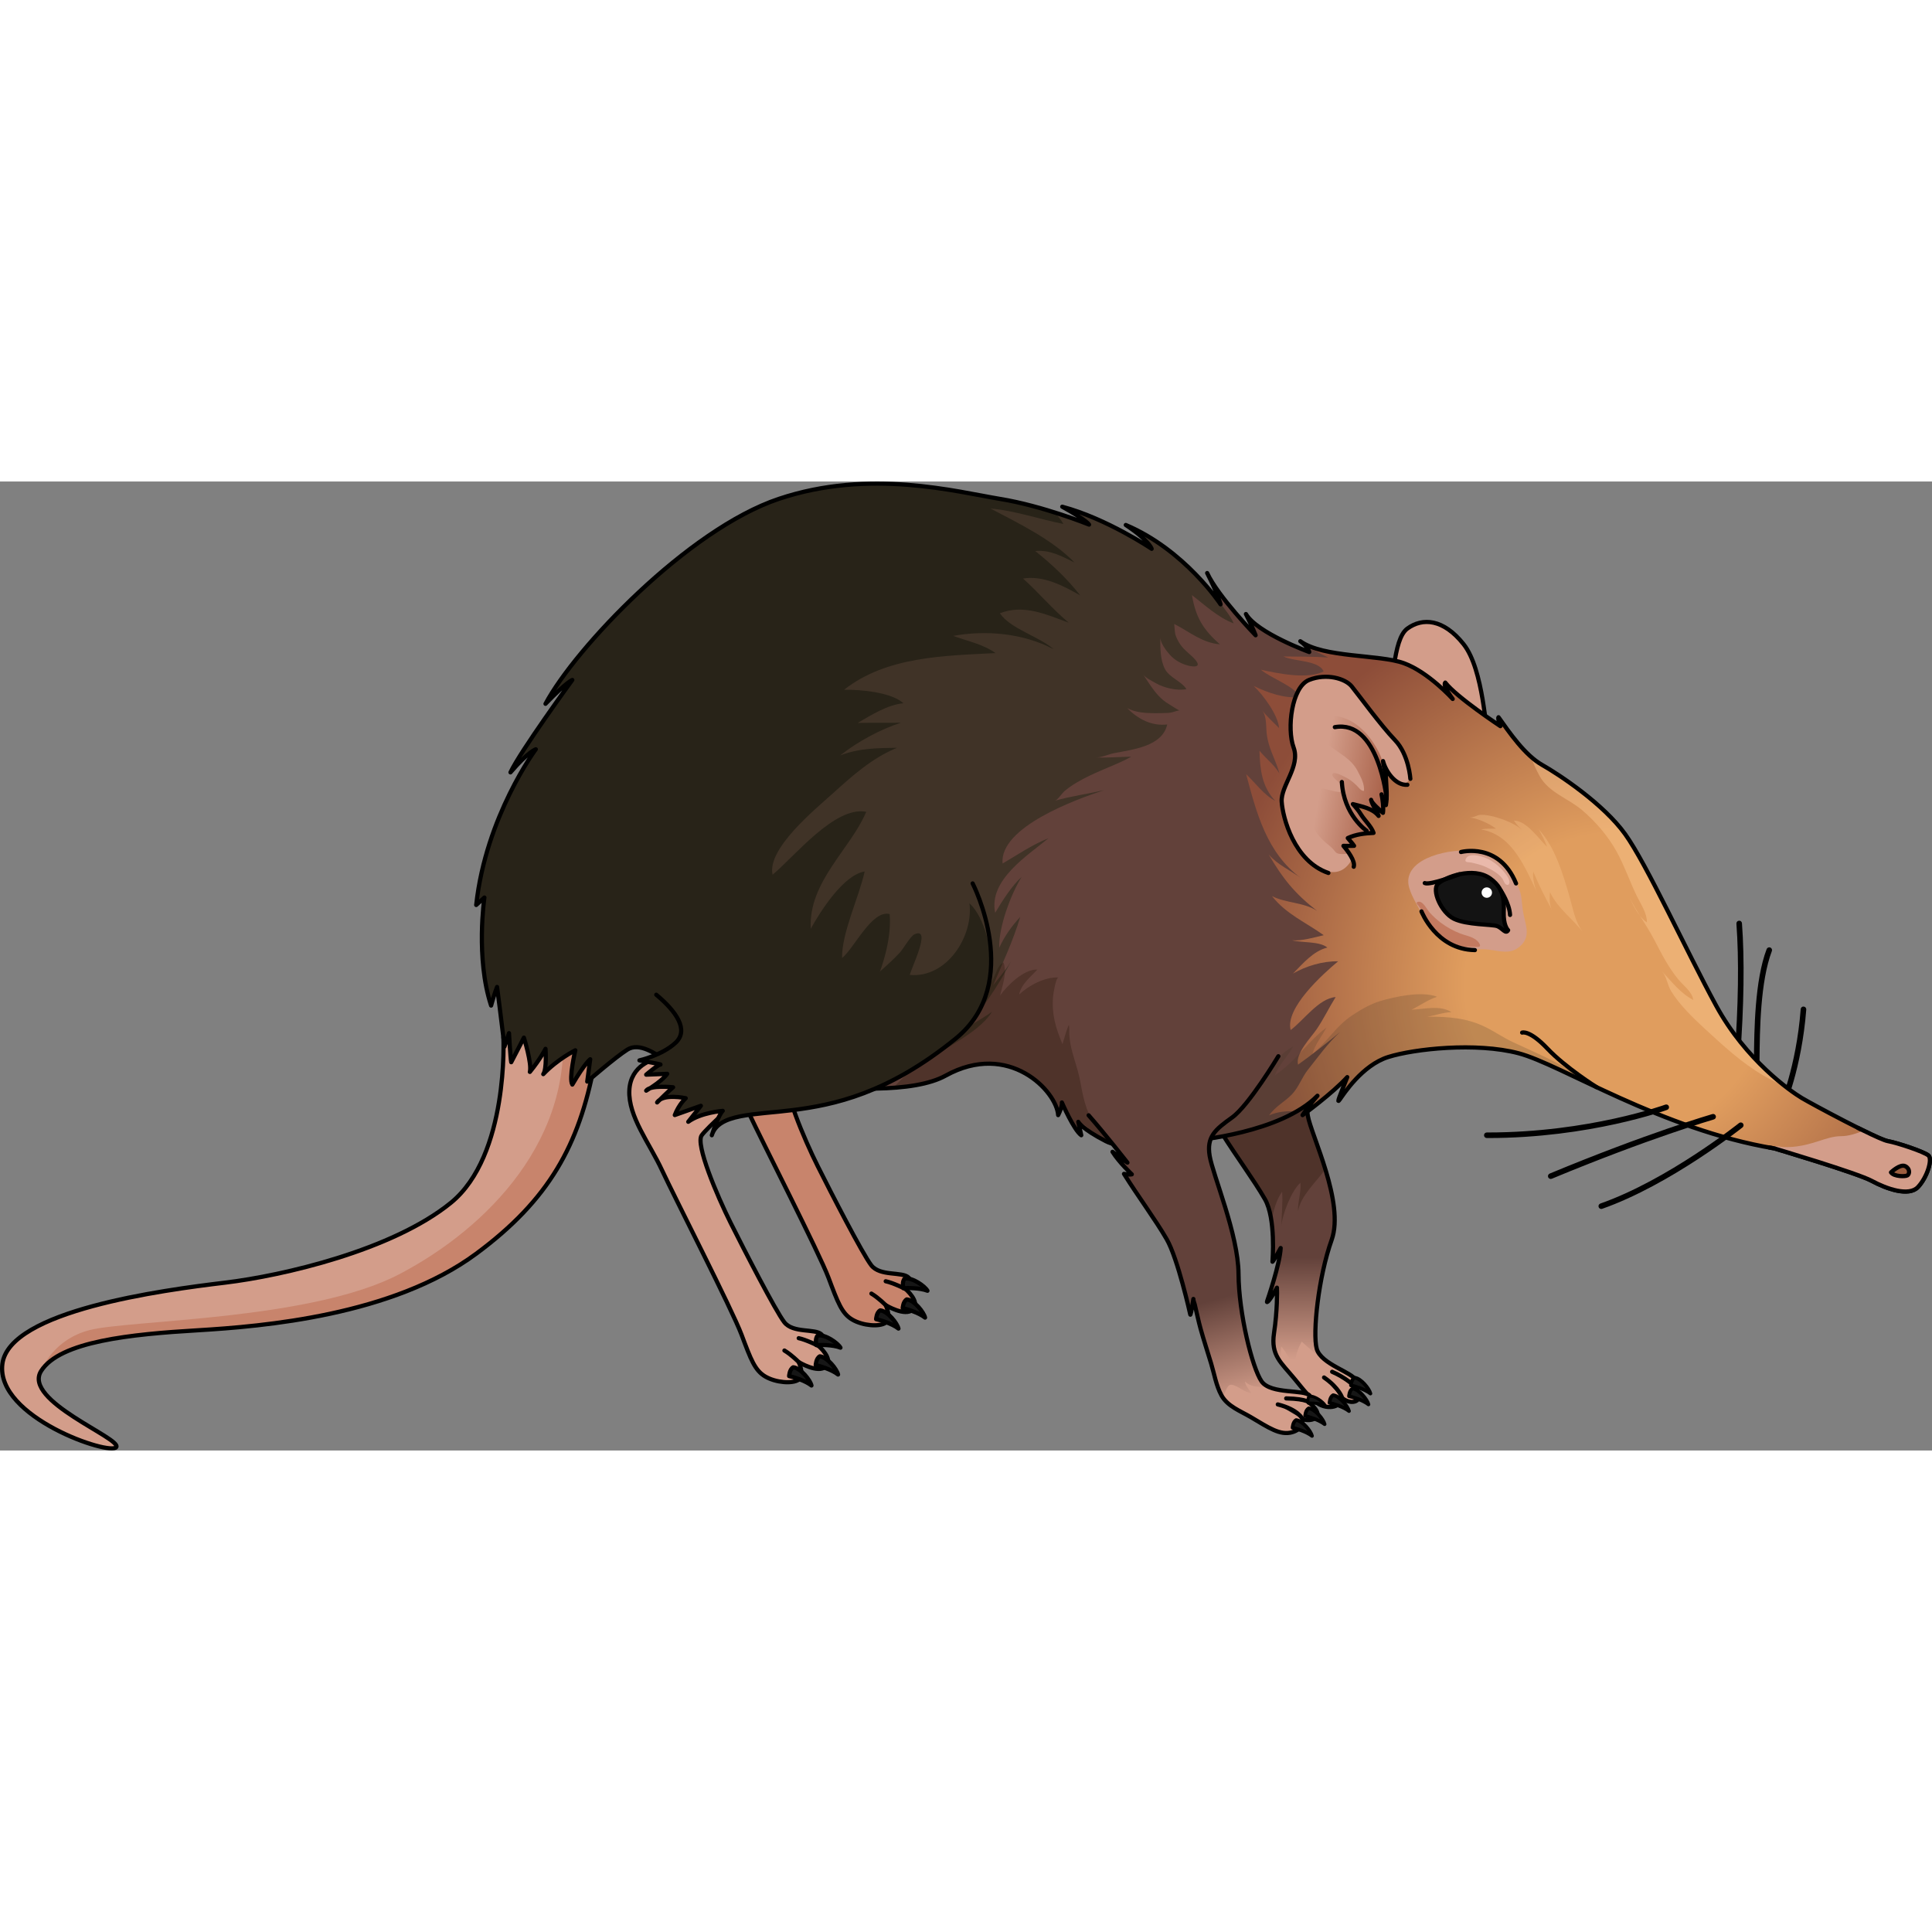 <?xml version="1.0" encoding="utf-8"?>
<!-- Created by: Science Figures, www.sciencefigures.org, Generator: Science Figures Editor -->
<!DOCTYPE svg PUBLIC "-//W3C//DTD SVG 1.1//EN" "http://www.w3.org/Graphics/SVG/1.1/DTD/svg11.dtd">
<svg version="1.1" id="Layer_1" xmlns="http://www.w3.org/2000/svg" xmlns:xlink="http://www.w3.org/1999/xlink" 
	 width="800px" height="800px" viewBox="0 0 346.109 173.589" enable-background="new 0 0 346.109 173.589"
	 xml:space="preserve">
<rect x="0" y="0" width="346.109" height="173.589" fill="#808080" stroke="none"/>
<g>
	<path fill="#D39D8A" d="M90.18,99.539c0,0,1.029,21.196-9.424,29.689c-10.453,8.494-30.067,13.048-40.463,14.296
		c-11.229,1.349-38.675,5.016-39.868,14.572c-1.196,9.557,19.356,16.463,20.4,14.896c1.045-1.568-16.83-8.311-13.459-13.642
		s16.149-6.585,27.987-7.291c11.839-0.705,34.992-2.652,49.956-13.722c13.153-9.729,18.405-19.519,21.149-33.788
		c2.744-14.268-4.704-9.485-4.704-9.485L90.18,99.539z"/>
	<path fill="#C8846C" d="M101.755,95.064l-1.191,0.461c0.026,0.264,0.054,0.53,0.086,0.809
		c2.478,21.244-13.254,37.365-29.092,45.661s-48.376,8.188-55.487,10.02c-6.383,1.644-8.547,6.741-8.925,7.771
		c0.062-0.146,0.13-0.292,0.221-0.436c3.371-5.331,16.149-6.585,27.987-7.291c11.839-0.705,34.992-2.652,49.956-13.722
		c13.153-9.729,18.405-19.519,21.149-33.788C109.204,90.282,101.755,95.064,101.755,95.064z"/>
	
		<path fill="none" stroke="#000000" stroke-width="0.75" stroke-linecap="round" stroke-linejoin="round" stroke-miterlimit="10" d="
		M90.18,99.539c0,0,1.029,21.196-9.424,29.689c-10.453,8.494-30.067,13.048-40.463,14.296c-11.229,1.349-38.675,5.016-39.868,14.572
		c-1.196,9.557,19.356,16.463,20.4,14.896c1.045-1.568-16.83-8.311-13.459-13.642s16.149-6.585,27.987-7.291
		c11.839-0.705,34.992-2.652,49.956-13.722c13.153-9.729,18.405-19.519,21.149-33.788c2.744-14.268-4.704-9.485-4.704-9.485
		L90.18,99.539z"/>
	<path stroke="#000000" stroke-width="0.25" stroke-linecap="round" stroke-linejoin="round" stroke-miterlimit="10" d="
		M319.193,112.473c-0.052,0-0.104-0.011-0.153-0.032c-0.188-0.085-0.273-0.307-0.189-0.496c0.031-0.067,3.056-6.941,3.86-17.414
		c0.017-0.206,0.18-0.369,0.402-0.346c0.207,0.016,0.361,0.196,0.346,0.402c-0.816,10.612-3.893,17.595-3.923,17.664
		C319.473,112.39,319.336,112.473,319.193,112.473z"/>
	<path stroke="#000000" stroke-width="0.25" stroke-linecap="round" stroke-linejoin="round" stroke-miterlimit="10" d="
		M314.484,108.409c-0.058,0-0.115-0.013-0.17-0.04c-0.184-0.093-0.258-0.318-0.167-0.504c0.15-0.306,0.169-2.235,0.188-4.277
		c0.05-5.297,0.134-14.162,2.268-19.774c0.074-0.193,0.294-0.289,0.483-0.218c0.194,0.073,0.291,0.29,0.218,0.483
		c-2.086,5.488-2.169,14.27-2.219,19.516c-0.027,2.885-0.049,4.179-0.271,4.612C314.749,108.335,314.619,108.409,314.484,108.409z"
		/>
	<path stroke="#000000" stroke-width="0.25" stroke-linecap="round" stroke-linejoin="round" stroke-miterlimit="10" d="
		M311.203,103.968h-0.007c-0.204-0.004-0.368-0.168-0.368-0.372c0-0.025,0.011-0.18,0.031-0.447
		c0.691-9.13,0.811-17.633,0.334-23.943c-0.016-0.207,0.14-0.387,0.346-0.402c0.225-0.022,0.387,0.14,0.402,0.346
		c0.479,6.347,0.36,14.891-0.334,24.057c-0.018,0.226-0.028,0.362-0.029,0.398C311.57,103.805,311.404,103.968,311.203,103.968z"/>
	<path fill="#D39D8A" d="M117.262,103.528c0,0-4.313,0.904-4.521,5.564c-0.208,4.66,3.617,9.459,5.843,14.259
		c2.227,4.8,12.589,25.04,14.259,29.491c1.67,4.452,2.382,6.402,4.269,7.503c1.888,1.101,4.874,1.336,5.975,0.55
		c1.101-0.785,0-3.145,0-3.145s3.459,2.124,4.873,0.787c1.416-1.337-1.336-3.695-1.336-3.695s1.651-0.944,0.55-2.044
		c-1.1-1.101-5.109-0.157-6.682-2.201c-1.572-2.043-7.154-12.893-9.592-17.767c-2.437-4.874-6.366-14.137-5.188-15.715
		c1.179-1.58,6.133-5.902,6.133-5.902l-12.658-8.256L117.262,103.528z"/>
	
		<path fill="none" stroke="#000000" stroke-width="0.75" stroke-linecap="round" stroke-linejoin="round" stroke-miterlimit="10" d="
		M117.262,103.528c0,0-4.313,0.904-4.521,5.564c-0.208,4.66,3.617,9.459,5.843,14.259c2.227,4.8,12.589,25.04,14.259,29.491
		c1.67,4.452,2.382,6.402,4.269,7.503c1.888,1.101,4.874,1.336,5.975,0.55c1.101-0.785,0-3.145,0-3.145s3.459,2.124,4.873,0.787
		c1.416-1.337-1.336-3.695-1.336-3.695s1.651-0.944,0.55-2.044c-1.1-1.101-5.109-0.157-6.682-2.201
		c-1.572-2.043-7.154-12.893-9.592-17.767c-2.437-4.874-6.366-14.137-5.188-15.715c1.179-1.58,6.133-5.902,6.133-5.902
		l-12.658-8.256L117.262,103.528z"/>
	
		<path fill="none" stroke="#000000" stroke-width="0.75" stroke-linecap="round" stroke-linejoin="round" stroke-miterlimit="10" d="
		M143.085,157.75c0,0-1.242-1.279-2.559-2.069"/>
	
		<path fill="none" stroke="#000000" stroke-width="0.75" stroke-linecap="round" stroke-linejoin="round" stroke-miterlimit="10" d="
		M146.623,154.842c0,0-2.243-1.109-3.537-1.372"/>
	
		<path fill="#161616" stroke="#000000" stroke-width="0.75" stroke-linecap="round" stroke-linejoin="round" stroke-miterlimit="10" d="
		M141.369,160.262c0,0,0.053-1.212,0.737-1.58c1.347,0.146,3.054,2.317,3.265,3.265
		C144.265,161.052,141.949,160.368,141.369,160.262z"/>
	
		<path fill="#161616" stroke="#000000" stroke-width="0.75" stroke-linecap="round" stroke-linejoin="round" stroke-miterlimit="10" d="
		M146.133,158.296c0,0,0.053-1.212,0.737-1.58c1.347,0.146,3.054,2.317,3.265,3.265C149.03,159.086,146.713,158.402,146.133,158.296
		z"/>
	
		<path fill="#161616" stroke="#000000" stroke-width="0.75" stroke-linecap="round" stroke-linejoin="round" stroke-miterlimit="10" d="
		M146.246,154.718c0,0-0.301-1.176,0.248-1.726c1.332-0.25,3.595,1.333,4.07,2.179C149.247,154.635,146.832,154.651,146.246,154.718
		z"/>
	<path fill="#C8846C" d="M132.846,93.331c0,0-4.313,0.904-4.521,5.564c-0.208,4.66,3.617,9.459,5.843,14.259
		c2.227,4.8,12.589,25.04,14.259,29.491c1.67,4.452,2.382,6.402,4.269,7.503c1.888,1.101,4.874,1.336,5.975,0.55
		c1.101-0.785,0-3.145,0-3.145s3.459,2.124,4.873,0.787c1.416-1.337-1.336-3.695-1.336-3.695s1.651-0.944,0.55-2.044
		c-1.1-1.101-5.109-0.157-6.682-2.201c-1.572-2.043-7.154-12.893-9.592-17.767c-2.437-4.874-6.366-14.137-5.188-15.715
		c1.179-1.58,6.133-5.902,6.133-5.902L134.77,92.76L132.846,93.331z"/>
	
		<path fill="none" stroke="#000000" stroke-width="0.75" stroke-linecap="round" stroke-linejoin="round" stroke-miterlimit="10" d="
		M132.846,93.331c0,0-4.313,0.904-4.521,5.564c-0.208,4.66,3.617,9.459,5.843,14.259c2.227,4.8,12.589,25.04,14.259,29.491
		c1.67,4.452,2.382,6.402,4.269,7.503c1.888,1.101,4.874,1.336,5.975,0.55c1.101-0.785,0-3.145,0-3.145s3.459,2.124,4.873,0.787
		c1.416-1.337-1.336-3.695-1.336-3.695s1.651-0.944,0.55-2.044c-1.1-1.101-5.109-0.157-6.682-2.201
		c-1.572-2.043-7.154-12.893-9.592-17.767c-2.437-4.874-6.366-14.137-5.188-15.715c1.179-1.58,6.133-5.902,6.133-5.902L134.77,92.76
		L132.846,93.331z"/>
	
		<path fill="none" stroke="#000000" stroke-width="0.75" stroke-linecap="round" stroke-linejoin="round" stroke-miterlimit="10" d="
		M158.669,147.553c0,0-1.242-1.279-2.559-2.069"/>
	
		<path fill="none" stroke="#000000" stroke-width="0.75" stroke-linecap="round" stroke-linejoin="round" stroke-miterlimit="10" d="
		M162.207,144.645c0,0-2.243-1.109-3.537-1.372"/>
	
		<path fill="#161616" stroke="#000000" stroke-width="0.75" stroke-linecap="round" stroke-linejoin="round" stroke-miterlimit="10" d="
		M156.953,150.065c0,0,0.053-1.212,0.737-1.58c1.347,0.146,3.054,2.317,3.265,3.265C159.849,150.855,157.533,150.17,156.953,150.065
		z"/>
	
		<path fill="#161616" stroke="#000000" stroke-width="0.75" stroke-linecap="round" stroke-linejoin="round" stroke-miterlimit="10" d="
		M161.717,148.099c0,0,0.053-1.212,0.737-1.58c1.347,0.146,3.054,2.317,3.265,3.265
		C164.614,148.889,162.297,148.205,161.717,148.099z"/>
	
		<path fill="#161616" stroke="#000000" stroke-width="0.75" stroke-linecap="round" stroke-linejoin="round" stroke-miterlimit="10" d="
		M161.83,144.521c0,0-0.301-1.176,0.248-1.726c1.332-0.25,3.595,1.333,4.07,2.179C164.831,144.438,162.416,144.454,161.83,144.521z"
		/>
	<linearGradient id="SVGID_1_" gradientUnits="userSpaceOnUse" x1="229.971" y1="133.931" x2="230.284" y2="161.899">
		<stop  offset="0.183" style="stop-color:#62413A"/>
		<stop  offset="0.839" style="stop-color:#D39D8A"/>
	</linearGradient>
	<path fill="url(#SVGID_1_)" d="M246.6,95.766c0,0-5.297,8.838-8.302,10.984c-3.006,2.146-4.58,3.436-4.008,6.871
		c0.573,3.435,6.643,15.586,4.269,22.24c-2.375,6.654-3.429,16.687-2.68,19.495s6.582,4.266,6.999,5.68
		c0.416,1.414-0.21,0.931-0.21,0.931s1.413,2.298,0.206,2.788c-1.206,0.487-2.409-0.542-2.409-0.542s-0.308,1.745-2.547,1.578
		c-2.24-0.166-3.646-2.169-6.032-5.066s-4.253-4.16-3.651-8.158c0.604-3.997,0.559-7.551,0.524-8.148
		c-1.375,2.559-1.89,2.78-1.776,2.468c0.111-0.312,2.304-6.693,2.445-9.571c-1.09,2.031-1.506,2.571-1.479,2.45
		c0.026-0.12,0.635-7.75-1.34-11.189c-1.974-3.44-5.154-7.703-7.664-11.735c0.905,0.206,1.398,0.082,1.398,0.082
		s-2.263-2.132-3.456-4.032c1.522,1.234,2.674,1.935,2.674,1.935s-4.156-5.309-6.954-8.478"/>
	<path opacity="0.3" fill="#221305" d="M237.425,123.202c-1.275-4.165-2.855-7.907-3.135-9.58c-0.572-3.436,1.002-4.725,4.008-6.871
		c0.15-0.107,0.311-0.243,0.471-0.382c0.061-2.122,0.21-4.23,0.307-6.372c-4.104-0.258-8.792,1.571-12.628,2.781
		c-4.151,1.31-8.706,2.793-12.897,4.658c2.701,3.162,6.011,7.389,6.011,7.389s-1.151-0.7-2.674-1.935
		c1.193,1.9,3.456,4.032,3.456,4.032s-0.493,0.124-1.398-0.082c2.51,4.032,5.69,8.295,7.664,11.735
		c0.598,1.042,0.957,2.47,1.169,3.956c0.339-1.892,0.863-3.837,1.909-5.315c0.154,2.037-0.113,4.116-0.129,6.173
		c0.121-2.056,1.86-6.467,3.414-7.768c0.147,1.735-0.504,3.385-0.443,5.099C233.046,127.909,235.653,125.653,237.425,123.202z"/>
	<path fill="#D39D8A" d="M242.875,164.755c1.207-0.49-0.206-2.788-0.206-2.788s0.626,0.483,0.21-0.931
		c-0.309-1.047-3.585-2.119-5.57-3.745c-1.548-0.753-2.837-2.122-4.109-3.189c-0.688,1.155-1.211,2.813-1.233,4.139
		c-0.999-0.864-1.515-2.291-2.44-3.272c-0.107,0.927-0.068,1.988,0.041,3.01c0.64,0.84,1.444,1.684,2.32,2.747
		c2.386,2.897,3.792,4.9,6.032,5.066c2.239,0.167,2.547-1.578,2.547-1.578S241.668,165.243,242.875,164.755z"/>
	
		<path fill="none" stroke="#000000" stroke-width="0.75" stroke-linecap="round" stroke-linejoin="round" stroke-miterlimit="10" d="
		M246.6,95.766c0,0-5.297,8.838-8.302,10.984c-3.006,2.146-4.58,3.436-4.008,6.871c0.573,3.435,6.643,15.586,4.269,22.24
		c-2.375,6.654-3.429,16.687-2.68,19.495s6.582,4.266,6.999,5.68c0.416,1.414-0.21,0.931-0.21,0.931s1.413,2.298,0.206,2.788
		c-1.206,0.487-2.409-0.542-2.409-0.542s-0.308,1.745-2.547,1.578c-2.24-0.166-3.646-2.169-6.032-5.066s-4.253-4.16-3.651-8.158
		c0.604-3.997,0.559-7.551,0.524-8.148c-1.375,2.559-1.89,2.78-1.776,2.468c0.111-0.312,2.304-6.693,2.445-9.571
		c-1.09,2.031-1.506,2.571-1.479,2.45c0.026-0.12,0.635-7.75-1.34-11.189c-1.974-3.44-5.154-7.703-7.664-11.735
		c0.905,0.206,1.398,0.082,1.398,0.082s-2.263-2.132-3.456-4.032c1.522,1.234,2.674,1.935,2.674,1.935s-4.156-5.309-6.954-8.478"/>
	
		<path fill="#161616" stroke="#000000" stroke-width="0.75" stroke-linecap="round" stroke-linejoin="round" stroke-miterlimit="10" d="
		M240.465,164.213c0,0-0.513-1.8-3.266-3.702"/>
	
		<path fill="#161616" stroke="#000000" stroke-width="0.75" stroke-linecap="round" stroke-linejoin="round" stroke-miterlimit="10" d="
		M242.668,161.967c-0.132,0.02-1.636-1.457-4.021-2.479"/>
	
		<path fill="#161616" stroke="#000000" stroke-width="0.653" stroke-linecap="round" stroke-linejoin="round" stroke-miterlimit="10" d="
		M238.18,165.059c0,0,0.046-1.056,0.643-1.377c1.173,0.128,2.66,2.02,2.845,2.845C240.704,165.748,238.685,165.151,238.18,165.059z"
		/>
	
		<path fill="#161616" stroke="#000000" stroke-width="0.653" stroke-linecap="round" stroke-linejoin="round" stroke-miterlimit="10" d="
		M241.667,163.869c0,0,0.046-1.056,0.643-1.377c1.173,0.128,2.66,2.02,2.845,2.845C244.191,164.557,242.172,163.96,241.667,163.869z
		"/>
	
		<path fill="#161616" stroke="#000000" stroke-width="0.653" stroke-linecap="round" stroke-linejoin="round" stroke-miterlimit="10" d="
		M242.02,161.922c0,0,0.046-1.056,0.643-1.377c1.173,0.128,2.66,2.02,2.845,2.845C244.543,162.611,242.525,162.014,242.02,161.922z"
		/>
	<path fill="#D39D8A" d="M266.661,46.109c-0.492-0.87-0.865-12.437-4.47-16.971c-3.604-4.533-7.329-4.783-10.066-2.794
		s-2.337,10.939-3.718,12.431"/>
	
		<path fill="none" stroke="#000000" stroke-width="0.75" stroke-linecap="round" stroke-linejoin="round" stroke-miterlimit="10" d="
		M266.661,46.109c-0.492-0.87-0.865-12.437-4.47-16.971c-3.604-4.533-7.329-4.783-10.066-2.794s-2.337,10.939-3.718,12.431"/>
	<path fill="#403327" d="M317.873,119.477c0,0,14.813,4.39,17.447,5.815c2.633,1.426,6.639,2.853,8.284,1.097
		c1.646-1.755,2.633-4.992,1.865-5.651c-0.769-0.658-5.487-2.248-7.297-2.577c-1.811-0.331-13.496-6.585-15.417-7.736
		c-1.919-1.152-9.983-6.727-15.322-16.538c-5.34-9.812-12.415-25.296-16.286-30.702s-11.813-10.679-14.883-12.415
		c-3.07-1.734-5.874-5.807-7.81-8.542c-0.2,0.199,0.334,1.602,0.334,1.602s-7.876-5.206-9.879-7.81
		c-0.533,0.468,1.335,2.937,1.335,2.937s-4.338-4.805-8.743-6.406c-4.405-1.603-14.416-0.936-18.555-3.938
		c1.401,1.001,1.603,1.936,1.603,1.936s-9.345-3.404-11.347-6.808c1.269,2.536,1.735,3.804,1.735,3.804s-6.741-6.941-8.678-11.146
		c1.937,3.804,2.403,5.605,2.403,5.605s-6.401-9.744-16.983-14.216c4.235,2.804,4.636,4.271,4.636,4.271s-8.009-5.406-16.018-7.542
		c4.472,2.47,4.805,3.204,4.805,3.204s-8.209-3.338-15.952-4.605c-7.742-1.269-23.359-5.474-39.645,0
		c-16.286,5.473-36.442,26.697-41.782,36.709c3.871-4.005,4.806-4.271,4.806-4.271s-9.345,12.814-11.08,16.552
		c3.204-3.737,4.539-4.138,4.539-4.138S87.045,59.981,85.31,75.865l1.469-1.335c0,0-1.603,10.813,1.2,19.356
		c0.534-2.002,1.068-3.337,1.068-3.337s0.801,6.14,1.334,10.679c0.803-2.403,0.803-2.403,0.803-2.403s0.266,4.672,0.399,5.206
		c1.469-2.803,2.27-4.405,2.27-4.405s1.468,4.673,1.067,6.142c1.869-2.271,2.804-4.139,2.804-4.139s0.267,3.604-0.4,4.538
		c2.536-2.67,5.74-4.271,5.74-4.271s-1.202,5.072-0.534,6.141c2.27-3.871,3.203-4.539,3.203-4.539l-0.534,4.005
		c0,0,5.073-4.404,7.209-5.74c2.136-1.335,5.072,0.802,6.541,1.735c1.468,0.936,39.112,9.211,50.459,2.937
		c11.345-6.273,19.889,2.804,20.155,7.075c0.802-1.602,0.668-2.269,0.668-2.269s2.136,4.939,3.471,5.873
		c-0.533-2.402-0.533-2.402-0.533-2.402s0.533,1.201,4.938,3.47c4.405,2.27,15.885-0.133,15.885-0.133s15.484-1.335,22.026-8.01
		c-1.736,2.003-2.67,3.471-2.67,3.471s5.339-3.87,8.008-6.808c-1.334,3.337-2.002,4.939-1.334,4.005s4.004-6.141,8.676-7.608
		c4.673-1.469,15.752-2.671,23.361-0.668C279.667,104.432,297.61,116.1,317.873,119.477z"/>
	<path fill="#282318" d="M191.456,25.29c-2.916-2.432-5.429-5.446-8.186-7.91c3.687-0.581,7.19,1.299,10.239,3.014
		c-2.318-2.978-5.111-5.597-8.054-7.938c2.669-0.256,4.759,0.946,7.044,2.053c-3.986-4.104-10.03-7.023-15.043-9.663
		c4.404,0.366,8.74,1.921,13.045,2.753c-0.414-0.741-0.959-1.423-1.583-2.063c-2.852-0.9-6.354-1.861-9.768-2.42
		c-7.742-1.269-23.359-5.474-39.645,0c-16.286,5.473-36.442,26.697-41.782,36.709c3.871-4.005,4.806-4.271,4.806-4.271
		s-9.345,12.814-11.08,16.552c3.204-3.737,4.539-4.138,4.539-4.138S87.045,59.981,85.31,75.865l1.469-1.335
		c0,0-1.603,10.813,1.2,19.356c0.534-2.002,1.068-3.337,1.068-3.337s0.801,6.14,1.334,10.679c0.803-2.403,0.803-2.403,0.803-2.403
		s0.266,4.672,0.399,5.206c1.469-2.803,2.27-4.405,2.27-4.405s1.468,4.673,1.067,6.142c1.869-2.271,2.804-4.139,2.804-4.139
		s0.267,3.604-0.4,4.538c2.536-2.67,5.74-4.271,5.74-4.271s-1.202,5.072-0.534,6.141c2.27-3.871,3.203-4.539,3.203-4.539
		l-0.534,4.005c0,0,5.073-4.404,7.209-5.74c2.136-1.335,5.072,0.802,6.541,1.735c0.738,0.471,10.645,2.8,21.747,4.199
		c1.065-0.437,2.128-0.856,3.18-1.236l-1.382,0.691c8.467-3.485,17.706-19.668,16.888-29.665c-3.211-0.772-6.283,6.043-8.531,7.883
		c-0.078-4.511,3.03-10.877,4.048-15.498c-3.744,0.56-7.896,7.067-9.656,10.247c-0.46-8.367,7.139-14.292,9.939-20.943
		c-5.599-1.116-12.874,8.036-16.779,11.268c-1.045-4.65,7.689-11.767,10.647-14.438c3.62-3.268,7.153-6.466,11.652-8.303
		c-3.594,0.054-6.79,0.06-10.187,1.37c3.097-2.45,7.127-4.649,10.877-5.862c-2.581,0.039-5.164-0.017-7.744,0.041
		c2.437-1.433,5.362-3.252,8.191-3.529c-2.128-1.957-7.674-2.476-10.633-2.413c7.618-5.995,17.979-6.091,27.136-6.572
		c-2.212-1.598-5.038-2.144-7.581-3.078c5.793-1.064,12.516-0.506,17.987,2.384c-2.546-2.266-7.767-3.655-9.624-6.442
		C183.446,21.918,187.528,23.868,191.456,25.29z"/>
	<path fill="#62413A" d="M253.885,95.717c0.501-4.842,0.201-10.254,0.007-15.103c-0.226-5.654-2.547-10.797-2.138-16.504
		c0.538-7.475,2.078-15.702,3.794-23.02c0.434-1.848,0.907-3.611,1.208-5.375c-1.521-1.225-3.381-2.486-5.255-3.167
		c-4.405-1.603-14.416-0.936-18.555-3.938c1.401,1.001,1.603,1.936,1.603,1.936s-9.345-3.404-11.347-6.808
		c1.269,2.536,1.735,3.804,1.735,3.804s-4.438-4.569-7.146-8.539c-0.093-0.001-0.187,0.001-0.28,0.009
		c0.621,1.396,0.934,2.288,1.066,2.707c0.841,1.209,1.849,2.318,2.431,3.702c-2.827-1.072-5.222-3.338-7.481-5.077
		c0.682,3.936,1.919,6.098,5.018,8.826c-3.228-0.28-5.412-2.237-8.187-3.651c-0.006-0.004,0.128,1.637,0.179,1.812
		c0.192,0.657,0.513,1.272,0.893,1.84c0.764,1.136,1.906,1.8,2.751,2.822c1.066,1.29-0.269,1.249-1.301,0.992
		c-1.247-0.311-2.451-0.978-3.306-1.946c-0.652-0.739-1.678-2.061-1.72-3.111c0.013,1.818-0.032,4.058,0.865,5.709
		c0.818,1.508,2.872,2.091,3.828,3.555c-1.674,0.346-4.056-0.228-5.514-1.078c-0.644-0.376-1.829-0.935-2.248-1.561
		c0.877,1.31,1.686,2.688,2.775,3.837c0.53,0.56,1.132,1.085,1.808,1.465c0.247,0.138,1.77,1.166,1.922,1.138
		c-0.719,0.13-1.273,0.423-2.016,0.46c-0.82,0.041-1.647,0.057-2.469,0.051c-1.64-0.01-3.387-0.122-4.863-0.905
		c1.934,1.969,4.369,3.246,7.162,2.924c-0.881,3.99-6.34,4.501-9.606,5.159c-1.02,0.206-2.247,0.821-3.288,0.754
		c2.113,0.068,4.313-0.095,6.438-0.143c-1.588,0.916-3.273,1.561-4.967,2.29c-1.646,0.709-3.293,1.44-4.832,2.366
		c-0.739,0.444-1.454,0.933-2.116,1.485c-0.418,0.348-1.262,1.611-1.72,1.741c2.826-0.801,5.895-1.219,8.781-1.877
		c-4.923,1.603-18.79,6.604-18.186,13.136c2.703-1.563,5.284-3.369,8.232-4.533c-3.78,3.132-10.779,7.485-9.559,13.368
		c1.282-2.197,3.11-4.989,4.747-6.435c-1.929,3.043-4.15,9.03-4.014,12.687c0.903-2.006,2.259-3.927,3.76-5.513
		c-1.307,4.316-3.1,8.131-4.842,12.216c1.244-1.587,2.68-3.172,3.555-4.963c-2.641,5.153-5.683,9.633-9.633,13.913
		c1.484-1.752,4.021-2.789,5.885-4.203c-2.032,3.184-6.402,5.396-9.479,7.402c-1.998,1.305-7.598,3.805-8.34,5.169l-2.553,1.201
		c4.967-0.12,9.277-0.784,12.036-2.31c11.345-6.273,19.889,2.804,20.155,7.075c0.802-1.602,0.668-2.269,0.668-2.269
		s2.136,4.939,3.471,5.873c-0.533-2.402-0.533-2.402-0.533-2.402s0.533,1.201,4.938,3.47c4.405,2.27,15.885-0.133,15.885-0.133
		s15.484-1.335,22.026-8.01c-1.736,2.003-2.67,3.471-2.67,3.471s5.339-3.87,8.008-6.808c-1.334,3.337-2.002,4.939-1.334,4.005
		s4.004-6.141,8.676-7.608c0.746-0.235,1.658-0.463,2.689-0.671C252.61,100.351,253.627,98.216,253.885,95.717z"/>
	<radialGradient id="SVGID_2_" cx="289.75" cy="90.172" r="85.913" gradientUnits="userSpaceOnUse">
		<stop  offset="0.317" style="stop-color:#E09D5E"/>
		<stop  offset="0.839" style="stop-color:#8D4D39"/>
	</radialGradient>
	<path fill="url(#SVGID_2_)" d="M335.32,125.292c2.633,1.426,6.639,2.853,8.284,1.097c1.646-1.755,2.633-4.992,1.865-5.651
		c-0.769-0.658-5.487-2.248-7.297-2.577c-1.811-0.331-13.496-6.585-15.417-7.736c-1.919-1.152-9.983-6.727-15.322-16.538
		c-5.34-9.812-12.415-25.296-16.286-30.702s-11.813-10.679-14.883-12.415c-3.07-1.734-5.874-5.807-7.81-8.542
		c-0.2,0.199,0.334,1.602,0.334,1.602s-7.876-5.206-9.879-7.81c-0.533,0.468,1.335,2.937,1.335,2.937s-4.338-4.805-8.743-6.406
		c-4.126-1.501-13.171-1.011-17.699-3.411c-0.073-0.001-0.146,0.001-0.221,0c0.194,0.184,0.36,0.36,0.483,0.521
		c1.344,0.534,2.688,1.308,3.893,1.871c-2.604-0.192-5.355-0.144-8.038-0.188c1.91,0.934,6.34,0.644,7.202,2.682
		c-2.948,1.479-8.252,0.343-11.242-0.309c1.951,1.622,5.877,2.841,7.043,4.901c-2.867,0.287-5.771-0.774-8.321-1.983
		c1.721,1.621,4.372,5.237,4.54,7.531c-1.01-1.026-2.227-2.1-3.07-3.221c0.886,1.144,0.699,2.762,0.847,4.155
		c0.292,2.775,1.628,4.68,2.284,7.194c-0.96-1.592-2.439-2.671-3.571-4.07c0.089,3.322,0.421,6.445,2.815,8.986
		c-2.032-1.065-3.538-3.205-5.205-4.781c1.828,6.86,3.683,14.156,9.859,18.641c-1.893-1.403-4.28-2.423-5.829-4.275
		c2.506,4.318,4.68,7.023,8.685,10.129c-2.324-1.552-5.613-1.378-8.082-2.649c2.541,3.242,6.069,4.703,9.266,7.001
		c-1.799,0.419-3.835,1.039-5.688,0.917c1.859,0.481,4.896,0.13,6.342,1.296c-2.539,0.63-4.383,2.868-6.165,4.666
		c2.339-1.355,5.318-2.252,8.093-2.203c-2.769,2.307-9.521,8.382-8.509,12.317c2.305-1.708,5.055-5.685,8.063-5.91
		c-1.158,1.847-2.135,3.898-3.398,5.758c-1.039,1.528-3.838,4.329-3.344,6.355c2.531-1.796,5.109-3.854,7.521-5.831
		c-2.168,1.957-3.918,4.454-5.735,6.727c-1.093,1.369-1.638,3.104-2.84,4.383c-1.285,1.367-2.995,2.162-4.12,3.794
		c1.496-0.669,3.237-0.809,4.939-0.699c1.401-0.81,2.677-1.737,3.722-2.805c-1.118,1.29-1.902,2.356-2.32,2.953
		c0.1,0.014,0.199,0.024,0.295,0.04c1.501-1.123,5.261-4.016,7.363-6.33c-1.334,3.337-2.002,4.939-1.334,4.005
		s4.004-6.141,8.676-7.608c4.673-1.469,15.752-2.671,23.361-0.668c7.608,2.003,25.551,13.671,45.813,17.048
		C317.873,119.477,332.686,123.867,335.32,125.292z"/>
	<g opacity="0.4">
		<path fill="#FFCC95" d="M293.775,77.773c-0.661-1.063-1.307-2.127-1.847-3.229C292.32,75.445,292.986,76.764,293.775,77.773z"/>
		<path fill="#FFCC95" d="M307.433,93.886c-5.34-9.812-12.415-25.296-16.286-30.702s-11.813-10.679-14.883-12.415
			c-0.674-0.381-1.332-0.888-1.974-1.455c0.366,1.157,0.879,2.274,1.521,3.441c1.645,2.987,5.05,3.945,7.627,6.128
			c2.389,2.022,4.628,4.636,6.136,7.351c1.458,2.624,2.383,5.429,3.697,8.109c0.718,1.464,1.769,2.937,1.764,4.622
			c-0.44-0.252-0.864-0.686-1.261-1.192c0.887,1.423,1.805,2.84,2.576,4.315c1.332,2.546,2.51,4.933,4.364,7.167
			c0.879,1.059,2.476,2.206,2.621,3.618c-2.322-1.217-3.813-3.22-5.573-5.092c0.815,0.9,0.94,2.405,1.592,3.48
			c1.467,2.419,3.892,4.789,5.956,6.684c3.445,3.163,6.712,6.228,10.791,8.589c1.084,0.628,2.572,1.294,3.995,2.04
			C316.751,106.016,311.359,101.101,307.433,93.886z"/>
		<path fill="#FFCC95" d="M323.385,110.788c0.132,0.13,0.277,0.256,0.389,0.39l0.009-0.167
			C323.639,110.931,323.507,110.857,323.385,110.788z"/>
	</g>
	<path opacity="0.2" fill="#403327" d="M272.059,102.429c2.603,0.686,6.417,2.502,11.118,4.731c-1.181-1.416-3.11-2.4-4.599-3.169
		c-2.426-1.251-5.046-2.393-7.563-3.566c-1.684-0.785-3.184-1.836-4.852-2.666c-3.353-1.668-6.764-1.907-10.471-1.877
		c1.466-0.249,2.837-0.771,4.339-0.823c-2.102-1.309-4.801-0.54-7.161-0.428c1.486-0.754,2.999-1.821,4.579-2.323
		c-2.667-1.076-7.607-0.02-10.232,0.783c-1.809,0.553-3.468,1.543-5.041,2.588c-2.829,1.879-4.493,4.764-7.049,6.898
		c0.413-1.714,1.709-3.219,2.497-4.753c-3.308,2.462-5.671,6.234-9.215,8.524c0.662-1.828,2.346-3.407,3.25-5.138
		c-2.551,1.327-4.54,4.311-7.057,5.923c-1.229,0.787-2.434,1.472-3.602,2.348c-2.222,1.664-7.977,4.418-7.498,7.69
		c0.826,0.102,1.39,0.352,1.769,0.731c3.835-0.482,15.34-2.35,20.746-7.866c-1.736,2.003-2.67,3.471-2.67,3.471
		s5.339-3.87,8.008-6.808c-1.334,3.337-2.002,4.939-1.334,4.005s4.004-6.141,8.676-7.608
		C253.371,101.628,264.45,100.426,272.059,102.429z"/>
	<path opacity="0.3" fill="#221305" d="M198.369,118.151c-0.11-0.03-1.055-1.573-1.216-1.762c-0.577-0.674-1.177-1.326-1.604-2.111
		c-0.69-1.271-1.147-2.653-1.478-4.059c-0.361-1.534-0.559-3.095-0.982-4.616c-0.596-2.132-1.404-4.236-1.528-6.468
		c-0.032-0.58,0.041-1.272-0.075-1.794c-0.521,1.135-0.773,2.29-1.143,3.463c-1.209-2.903-1.959-5.31-1.692-8.521
		c0.032-0.392,0.479-3.46,0.987-3.438c-2.469-0.103-5.335,1.421-7.068,3.07c0.387-1.9,2.035-3.133,3.278-4.485
		c-2.417-0.095-5.401,2.845-6.688,4.657c0.444-1.906,1.267-3.987,0.626-5.918c-1.054,0.438-1.349,2.024-1.881,2.969
		c-0.604,1.072-2.017,2.339-2.05,3.605l-15.874,15.874c3.854-0.269,7.167-0.934,9.427-2.184c11.345-6.273,19.889,2.804,20.155,7.075
		c0.802-1.602,0.668-2.269,0.668-2.269s2.136,4.939,3.471,5.873c-0.155-0.699-0.454-1.515-0.426-2.218
		c1.1-0.038,2.085,1.589,2.931,2.172C196.857,117.515,197.617,117.945,198.369,118.151z"/>
	<path fill="#D39D8A" d="M252.54,70.314c-0.294,0.722-0.35,1.54-0.088,2.459c0.548,1.923,1.902,3.772,2.732,5.589
		c0.827,1.809,2.229,3.348,3.917,4.418c2.68,1.699,4.647,0.756,7.58,1.081c2.094,0.232,3.895,0.949,5.643-0.611
		c2.101-1.874,0.84-4.012,0.491-6.392c-0.313-2.138-0.104-3.113-1.256-5.042c-1.444-2.417-3.531-4.303-6.184-5.288
		C262.349,65.404,254.097,66.489,252.54,70.314z"/>
	<path fill="#C37A60" d="M264.958,82.658c-0.759-1.095-2.194-1.23-3.35-1.679c-1.26-0.489-2.453-1.145-3.529-1.963
		c-0.715-0.544-1.377-1.157-1.979-1.823c-0.443-0.489-1.153-2.021-1.963-1.91c-0.63,0.085-0.26,0.443-0.048,0.688
		c0.314,0.363,0.487,0.839,0.667,1.285c0.537,1.334,1.378,2.513,2.315,3.593c0.885,1.021,2.449,1.747,3.721,2.193
		c1.082,0.38,2.21,0.36,3.332,0.322c0.473-0.016,1.207,0.148,0.978-0.44C265.067,82.833,265.018,82.744,264.958,82.658z"/>
	
		<path fill="none" stroke="#000000" stroke-width="0.75" stroke-linecap="round" stroke-linejoin="round" stroke-miterlimit="10" d="
		M317.873,119.477c0,0,14.813,4.39,17.447,5.815c2.633,1.426,6.639,2.853,8.284,1.097c1.646-1.755,2.633-4.992,1.865-5.651
		c-0.769-0.658-5.487-2.248-7.297-2.577c-1.811-0.331-13.496-6.585-15.417-7.736c-1.919-1.152-9.983-6.727-15.322-16.538
		c-5.34-9.812-12.415-25.296-16.286-30.702s-11.813-10.679-14.883-12.415c-3.07-1.734-5.874-5.807-7.81-8.542
		c-0.2,0.199,0.334,1.602,0.334,1.602s-7.876-5.206-9.879-7.81c-0.533,0.468,1.335,2.937,1.335,2.937s-4.338-4.805-8.743-6.406
		c-4.405-1.603-14.416-0.936-18.555-3.938c1.401,1.001,1.603,1.936,1.603,1.936s-9.345-3.404-11.347-6.808
		c1.269,2.536,1.735,3.804,1.735,3.804s-6.741-6.941-8.678-11.146c1.937,3.804,2.403,5.605,2.403,5.605s-6.401-9.744-16.983-14.216
		c4.235,2.804,4.636,4.271,4.636,4.271s-8.009-5.406-16.018-7.542c4.472,2.47,4.805,3.204,4.805,3.204s-8.209-3.338-15.952-4.605
		c-7.742-1.269-23.359-5.474-39.645,0c-16.286,5.473-36.442,26.697-41.782,36.709c3.871-4.005,4.806-4.271,4.806-4.271
		s-9.345,12.814-11.08,16.552c3.204-3.737,4.539-4.138,4.539-4.138S87.045,59.981,85.31,75.865l1.469-1.335
		c0,0-1.603,10.813,1.2,19.356c0.534-2.002,1.068-3.337,1.068-3.337s0.801,6.14,1.334,10.679c0.803-2.403,0.803-2.403,0.803-2.403
		s0.266,4.672,0.399,5.206c1.469-2.803,2.27-4.405,2.27-4.405s1.468,4.673,1.067,6.142c1.869-2.271,2.804-4.139,2.804-4.139
		s0.267,3.604-0.4,4.538c2.536-2.67,5.74-4.271,5.74-4.271s-1.202,5.072-0.534,6.141c2.27-3.871,3.203-4.539,3.203-4.539
		l-0.534,4.005c0,0,5.073-4.404,7.209-5.74c2.136-1.335,5.072,0.802,6.541,1.735c1.468,0.936,39.112,9.211,50.459,2.937
		c11.345-6.273,19.889,2.804,20.155,7.075c0.802-1.602,0.668-2.269,0.668-2.269s2.136,4.939,3.471,5.873
		c-0.533-2.402-0.533-2.402-0.533-2.402s0.533,1.201,4.938,3.47c4.405,2.27,15.885-0.133,15.885-0.133s15.484-1.335,22.026-8.01
		c-1.736,2.003-2.67,3.471-2.67,3.471s5.339-3.87,8.008-6.808c-1.334,3.337-2.002,4.939-1.334,4.005s4.004-6.141,8.676-7.608
		c4.673-1.469,15.752-2.671,23.361-0.668C279.667,104.432,297.61,116.1,317.873,119.477z"/>
	<path fill="#131313" d="M270.174,80.382c0,0-0.684-0.585-0.781-2.439c-0.097-1.855,0.635-4.637-2.439-6.833
		c-3.076-2.196-8.103-0.195-9.322,0.928c-1.221,1.123,0.537,5.173,2.831,6.295c2.293,1.124,6.832,0.978,7.761,1.318
		C269.15,79.993,269.735,81.165,270.174,80.382z"/>
	
		<path fill="none" stroke="#000000" stroke-width="0.75" stroke-linecap="round" stroke-linejoin="round" stroke-miterlimit="10" d="
		M270.174,80.382c0,0-0.684-0.585-0.781-2.439c-0.097-1.855,0.635-4.637-2.439-6.833c-3.076-2.196-8.103-0.195-9.322,0.928
		c-1.221,1.123,0.537,5.173,2.831,6.295c2.293,1.124,6.832,0.978,7.761,1.318C269.15,79.993,269.735,81.165,270.174,80.382z"/>
	
		<path fill="none" stroke="#000000" stroke-width="0.75" stroke-linecap="round" stroke-linejoin="round" stroke-miterlimit="10" d="
		M261.435,70.365c0,0-5.269,2.015-6.195,1.575"/>
	
		<path fill="none" stroke="#000000" stroke-width="0.75" stroke-linecap="round" stroke-linejoin="round" stroke-miterlimit="10" d="
		M268.836,73.244c0,0,1.582,2.357,1.68,4.406"/>
	
		<path fill="none" stroke="#000000" stroke-width="0.75" stroke-linecap="round" stroke-linejoin="round" stroke-miterlimit="10" d="
		M261.731,66.375c0,0,6.833-1.826,9.859,5.627"/>
	
		<path fill="none" stroke="#000000" stroke-width="0.75" stroke-linecap="round" stroke-linejoin="round" stroke-miterlimit="10" d="
		M254.654,77.016c0,0,2.636,6.832,9.566,6.93"/>
	<path fill="#D39D8A" d="M252.659,53.262c0,0-0.268-4.36-2.759-6.941c-2.492-2.581-6.585-8.187-7.742-9.611
		c-1.157-1.424-4.538-2.403-7.653-1.157s-4.004,8.722-2.759,12.104c1.245,3.381-2.313,6.852-2.137,9.699
		c0.187,3.01,1.393,6.174,3.114,8.627c1.985,2.827,6.774,6.291,9.347,1.908c0.331-0.565,0.402-1.26,0.719-1.883
		c0.355-0.697,0.836-1.12,1.416-1.62c0.547-0.472,0.812-0.823,1.062-1.493c0.171-0.458,0.208-1.489,0.491-1.784
		c0.375-0.391,1.457-0.324,1.967-0.613c0.85-0.482,1.122-1.454,1.495-2.294c0.31-0.699,0.678-1.431,0.799-2.192"/>
	<linearGradient id="SVGID_3_" gradientUnits="userSpaceOnUse" x1="227.723" y1="52.201" x2="247.226" y2="55.725">
		<stop  offset="0.462" style="stop-color:#D39D8A"/>
		<stop  offset="1" style="stop-color:#AC664E"/>
	</linearGradient>
	<path fill="url(#SVGID_3_)" d="M247.97,52.727c-0.049-1.415-0.254-2.831-0.896-4.112c-1.562-3.12-4.079-5.976-7.649-6.597
		c-1.29-0.224-2.137,0.385-2.602,1.619c-0.542,1.44,0.19,2.704,1.303,3.625c1.882,1.56,3.936,2.363,5.111,4.65
		c0.568,1.109,1.217,2.236,1.114,3.512c-0.537,0.038-0.95-0.608-1.317-0.967c-0.681-0.664-1.309-1.153-2.178-1.563
		c-0.436-0.205-2.33-1.24-2.156-0.228c0.114,0.669,2.466,1.764,1.718,2.775c-0.483,0.653-3.318-0.748-4.253-0.418
		c-1.51,0.535-1.352,2.313-1.389,3.607c-0.029,1.02-0.184,1.902,0.259,2.864c0.555,1.206,1.455,2.35,2.462,3.202
		c0.478,0.404,0.934,0.73,1.339,1.185c0.418,0.468,0.438,0.728,1.163,0.831c0.93,0.134,2.229-0.161,3.054-0.604
		c0.866-0.466,1.642-1.307,2.356-1.926c1.455-1.26,2.113-3.354,2.548-5.154C248.432,57.066,248.039,54.718,247.97,52.727z"/>
	
		<path fill="none" stroke="#000000" stroke-width="0.75" stroke-linecap="round" stroke-linejoin="round" stroke-miterlimit="10" d="
		M252.659,53.262c0,0-0.268-4.36-2.759-6.941c-2.492-2.581-6.585-8.187-7.742-9.611c-1.157-1.424-4.538-2.403-7.653-1.157
		s-4.004,8.722-2.759,12.104c1.245,3.381-2.313,6.852-2.137,9.699c0.179,2.849,2.226,10.676,8.366,12.77"/>
	<radialGradient id="SVGID_4_" cx="289.75" cy="90.171" r="85.913" gradientUnits="userSpaceOnUse">
		<stop  offset="0.317" style="stop-color:#E09D5E"/>
		<stop  offset="0.839" style="stop-color:#8D4D39"/>
	</radialGradient>
	<path fill="url(#SVGID_4_)" d="M247.764,50.084c0.362,1.401,1.257,2.901,2.489,3.703c1.206,0.784,2.84,0.73,3.855,1.912
		c0.469,0.546,0.607,0.987,0.836,1.641c0.63,1.794,0.723,3.462-0.268,5.216c-1.471,2.605-4.244,4.781-6.98,5.954
		c-1.055,0.451-2.743,1.19-3.885,1.193c-1.477,0.004-1.197-0.719-1.367-1.641c-0.183-0.996-1.133-2.049-1.773-2.794
		c0.632,0.015,1.277,0.02,1.903-0.003c-0.328-0.497-0.769-0.934-1.125-1.391c1.479-0.683,3.027-0.851,4.615-0.923
		c-0.394-1.163-1.574-2.212-2.225-3.267c-0.482-0.781-0.899-1.249-1.479-1.896c1.607,0.448,3.527,0.73,4.61,2.121
		c-0.329-1.001-1.107-1.812-1.345-2.885c0.114,0.616,1.58,1.842,2.124,2.334c0.142-0.937-0.057-2.379-0.254-3.315
		c0.207,0.605,0.559,1.353,0.781,1.93c0.28-1.564,0.084-3.232,0.016-4.813C248.247,52.073,247.864,51.127,247.764,50.084z"/>
	
		<path fill="none" stroke="#000000" stroke-width="0.75" stroke-linecap="round" stroke-linejoin="round" stroke-miterlimit="10" d="
		M242.514,69.013c0.34-1.01-1.206-3.003-1.843-3.744c0.632,0.015,1.277,0.02,1.903-0.003c-0.328-0.497-0.769-0.934-1.125-1.391
		c1.479-0.683,3.027-0.851,4.615-0.923c-0.394-1.163-1.574-2.212-2.225-3.267c-0.482-0.781-0.899-1.249-1.479-1.896
		c1.607,0.448,3.527,0.73,4.61,2.121c-0.329-1.001-1.107-1.812-1.345-2.885c0.114,0.616,1.58,1.842,2.124,2.334
		c0.142-0.937-0.057-2.379-0.254-3.315c0.207,0.605,0.559,1.353,0.781,1.93c0.28-1.564,0.084-3.232,0.016-4.813
		c-0.047-1.09-0.43-2.035-0.529-3.078c0.471,1.82,2.223,4.427,4.36,4.246"/>
	
		<path fill="none" stroke="#000000" stroke-width="0.75" stroke-linecap="round" stroke-linejoin="round" stroke-miterlimit="10" d="
		M248.407,56.811c0,0-1.416-14.202-9.275-12.805"/>
	<path fill="#282318" d="M117.828,91.335c3.835-3.993,8.89-6.167,14.477-6.657c5.922-0.521,5.012,3.994,4.569,8.735
		c-0.08,0.864-0.745,2.729-0.021,3.524c1.4,1.536,4.958-0.374,6.173-1.125c3.024-1.868,5.862-4.716,8.27-7.325
		c0.991-1.075,1.944-3.263,3.358-3.603c0.504,2.814-2.218,4.272-2.841,6.644c1.991-0.334,4.261-2.377,5.784-3.714
		c1.258-1.103,2.499-2.23,3.641-3.459c0.611-0.657,1.834-2.913,2.627-3.257c3.075-1.333-0.579,5.957-0.877,7.298
		c6.656,0.599,11.432-6.951,10.686-12.847c2.774,2.609,4.151,8.65,3.794,12.325c-0.454,4.676-2.573,8.921-6.236,11.905
		c-12.21,9.948-22.008,11.908-29.092,12.813s-13.416,0.603-14.621,4.522c1.206-3.769,1.959-4.372,1.959-4.372
		s-3.919,0.302-6.18,1.96c2.261-2.865,2.261-2.865,2.261-2.865s-3.015,1.057-4.672,1.659c0.753-1.96,1.959-3.015,1.959-3.015
		s-4.069-0.905-5.125,0.754c2.11-2.11,2.864-2.713,2.864-2.713s-4.069-0.453-4.823,0.603c3.015-1.81,3.769-3.015,3.769-3.015
		l-3.769,0.15c0,0,2.11-1.809,2.562-1.809c0.453,0-3.768-0.754-3.768-0.754s4.07-0.904,6.481-3.165s0.151-5.577-3.467-8.592"/>
	
		<path fill="none" stroke="#000000" stroke-width="0.75" stroke-linecap="round" stroke-linejoin="round" stroke-miterlimit="10" d="
		M174.245,72.002c0,0,9.195,17.831-3.014,27.778c-12.21,9.948-22.008,11.908-29.092,12.813s-13.416,0.603-14.621,4.522
		c1.206-3.769,1.959-4.372,1.959-4.372s-3.919,0.302-6.18,1.96c2.261-2.865,2.261-2.865,2.261-2.865s-3.015,1.057-4.672,1.659
		c0.753-1.96,1.959-3.015,1.959-3.015s-4.069-0.905-5.125,0.754c2.11-2.11,2.864-2.713,2.864-2.713s-4.069-0.453-4.823,0.603
		c3.015-1.81,3.769-3.015,3.769-3.015l-3.769,0.15c0,0,2.11-1.809,2.562-1.809c0.453,0-3.768-0.754-3.768-0.754
		s4.07-0.904,6.481-3.165s0.151-5.577-3.467-8.592"/>
	<circle fill="#FFFFFF" cx="266.355" cy="73.642" r="0.933"/>
	<path fill="#D39D8A" d="M345.469,120.738c-0.769-0.658-5.487-2.248-7.297-2.577c-0.6-0.109-2.283-0.87-4.335-1.878
		c-1.301,0.555-2.746,0.998-4.038,0.998c-1.396,0-2.73,0.478-4.043,0.898c-1.286,0.412-2.585,0.774-3.928,0.942
		c-0.818,0.102-1.647,0.141-2.473,0.109c-0.378-0.015-0.713-0.159-1.104-0.143c-0.408,0.018-0.813,0.11-1.203,0.229
		c0.267,0.046,0.564,0.082,0.824,0.159c0,0,14.813,4.39,17.447,5.815c2.633,1.426,6.639,2.853,8.284,1.097
		C345.25,124.634,346.237,121.397,345.469,120.738z"/>
	
		<path fill="none" stroke="#000000" stroke-width="0.75" stroke-linecap="round" stroke-linejoin="round" stroke-miterlimit="10" d="
		M316.954,119.312c0.307,0.055,0.612,0.113,0.919,0.165c0,0,14.813,4.39,17.447,5.815c2.633,1.426,6.639,2.853,8.284,1.097
		c1.646-1.755,2.633-4.992,1.865-5.651c-0.769-0.658-5.487-2.248-7.297-2.577c-0.6-0.109-2.283-0.87-4.335-1.878l-0.973-0.482"/>
	<linearGradient id="SVGID_5_" gradientUnits="userSpaceOnUse" x1="220.997" y1="140.119" x2="228.787" y2="167.769">
		<stop  offset="0.183" style="stop-color:#62413A"/>
		<stop  offset="0.839" style="stop-color:#D39D8A"/>
	</linearGradient>
	<path fill="url(#SVGID_5_)" d="M229.014,102.958c0,0-5.295,8.838-8.301,10.984s-4.581,3.435-4.008,6.87
		c0.572,3.436,5.135,14.087,5.171,21.152c0.036,7.066,2.467,16.856,4.128,19.241c1.662,2.385,7.764,1.388,8.637,2.575
		s0,1.324,0,1.324s2.111,1.679,1.143,2.55c-0.968,0.871-2.448,0.313-2.448,0.313s0.306,1.745-1.858,2.353
		c-2.161,0.608-4.166-0.796-7.396-2.706c-1.844-1.091-4.194-1.936-5.271-3.918c-0.942-1.734-1.275-3.813-1.842-5.689
		c-0.621-2.058-1.293-4.101-1.874-6.17c-0.411-1.465-0.701-2.95-1.066-4.425c-0.06-0.24-0.274-0.731-0.24-0.969
		c-0.33,2.282-0.538,2.932-0.554,2.809s-2.236-10.045-4.21-13.484c-1.974-3.44-5.154-7.703-7.665-11.735
		c0.905,0.205,1.399,0.082,1.399,0.082s-2.262-2.133-3.457-4.033c1.522,1.235,2.674,1.936,2.674,1.936s-4.155-5.309-6.954-8.478"/>
	<path fill="#D39D8A" d="M234.641,165.105c0,0,0.873-0.137,0-1.324c-0.733-0.997-5.146-0.461-7.527-1.674
		c-1.444,0.159-2.983,0.185-4.09-0.876c0.139,0.801,0.688,1.402,1.151,2.05c-1.132,0.075-2.96-1.804-3.898-1.416
		c-0.383,0.158-0.869,1.24-1.163,2.288c1.17,1.655,3.276,2.46,4.968,3.461c3.229,1.91,5.234,3.314,7.396,2.706
		c2.164-0.607,1.858-2.353,1.858-2.353s1.48,0.559,2.448-0.313C236.752,166.784,234.641,165.105,234.641,165.105z"/>
	
		<path fill="none" stroke="#000000" stroke-width="0.75" stroke-linecap="round" stroke-linejoin="round" stroke-miterlimit="10" d="
		M229.014,102.958c0,0-5.295,8.838-8.301,10.984s-4.581,3.435-4.008,6.87c0.572,3.436,5.135,14.087,5.171,21.152
		c0.036,7.066,2.467,16.856,4.128,19.241c1.662,2.385,7.764,1.388,8.637,2.575s0,1.324,0,1.324s2.111,1.679,1.143,2.55
		c-0.968,0.871-2.448,0.313-2.448,0.313s0.306,1.745-1.858,2.353c-2.161,0.608-4.166-0.796-7.396-2.706
		c-1.844-1.091-4.194-1.936-5.271-3.918c-0.942-1.734-1.275-3.813-1.842-5.689c-0.621-2.058-1.293-4.101-1.874-6.17
		c-0.411-1.465-0.701-2.95-1.066-4.425c-0.06-0.24-0.274-0.731-0.24-0.969c-0.33,2.282-0.538,2.932-0.554,2.809
		s-2.236-10.045-4.21-13.484c-1.974-3.44-5.154-7.703-7.665-11.735c0.905,0.205,1.399,0.082,1.399,0.082s-2.262-2.133-3.457-4.033
		c1.522,1.235,2.674,1.936,2.674,1.936s-4.155-5.309-6.954-8.478"/>
	
		<path fill="#161616" stroke="#000000" stroke-width="0.75" stroke-linecap="round" stroke-linejoin="round" stroke-miterlimit="10" d="
		M233.335,167.967c0,0-0.677-1.694-4.424-2.631"/>
	
		<path fill="#161616" stroke="#000000" stroke-width="0.75" stroke-linecap="round" stroke-linejoin="round" stroke-miterlimit="10" d="
		M234.641,165.105c0,0-0.222-0.763-4.225-0.848"/>
	
		<path fill="#161616" stroke="#000000" stroke-width="0.653" stroke-linecap="round" stroke-linejoin="round" stroke-miterlimit="10" d="
		M231.555,169.513c0,0,0.046-1.056,0.643-1.377c1.173,0.128,2.66,2.02,2.845,2.845C234.079,170.202,232.06,169.605,231.555,169.513z
		"/>
	
		<path fill="#161616" stroke="#000000" stroke-width="0.653" stroke-linecap="round" stroke-linejoin="round" stroke-miterlimit="10" d="
		M233.812,167.408c0,0,0.046-1.057,0.643-1.377c1.173,0.128,2.66,2.02,2.844,2.845C236.335,168.096,234.317,167.5,233.812,167.408z"
		/>
	
		<path fill="#161616" stroke="#000000" stroke-width="0.532" stroke-linecap="round" stroke-linejoin="round" stroke-miterlimit="10" d="
		M234.345,165.091c0,0-0.188-0.839,0.213-1.219c0.948-0.148,2.52,1.022,2.84,1.631C236.476,165.095,234.761,165.057,234.345,165.091
		z"/>
	
		<path fill="none" stroke="#000000" stroke-width="0.75" stroke-linecap="round" stroke-linejoin="round" stroke-miterlimit="10" d="
		M244.819,62.562c0,0-4.102-2.778-4.432-8.731"/>
	
		<path fill="none" stroke="#000000" stroke-width="0.75" stroke-linecap="round" stroke-linejoin="round" stroke-miterlimit="10" d="
		M286.005,108.496c0,0-5.533-3.469-8.771-6.882s-4.55-2.888-4.55-2.888"/>
	
		<path fill="#9C5E3F" stroke="#000000" stroke-width="0.75" stroke-linecap="round" stroke-linejoin="round" stroke-miterlimit="10" d="
		M338.761,123.762c0,0,1.646-1.564,2.551-1.111s0.781,1.4,0.411,1.646S339.296,124.544,338.761,123.762z"/>
	<path stroke="#000000" stroke-width="0.25" stroke-linecap="round" stroke-linejoin="round" stroke-miterlimit="10" d="
		M286.863,130.195c-0.154,0-0.3-0.097-0.354-0.251c-0.069-0.195,0.034-0.409,0.229-0.478c12.092-4.25,24.756-14.34,24.883-14.441
		c0.161-0.128,0.397-0.104,0.527,0.059c0.129,0.161,0.104,0.397-0.059,0.527c-0.127,0.102-12.893,10.271-25.104,14.563
		C286.946,130.188,286.904,130.195,286.863,130.195z"/>
	<path stroke="#000000" stroke-width="0.25" stroke-linecap="round" stroke-linejoin="round" stroke-miterlimit="10" d="
		M277.81,124.818c-0.146,0-0.286-0.087-0.347-0.231c-0.079-0.19,0.012-0.41,0.203-0.49c17.436-7.251,29.016-10.624,29.13-10.657
		c0.201-0.056,0.406,0.057,0.465,0.256c0.058,0.199-0.058,0.407-0.256,0.465c-0.115,0.033-11.658,3.396-29.052,10.63
		C277.907,124.809,277.858,124.818,277.81,124.818z"/>
	<path stroke="#000000" stroke-width="0.25" stroke-linecap="round" stroke-linejoin="round" stroke-miterlimit="10" d="
		M266.565,117.491c-0.07,0-0.141,0-0.211,0c-0.207,0-0.374-0.169-0.374-0.376s0.168-0.374,0.375-0.374h0.001c0.069,0,0.14,0,0.209,0
		c18.073,0,31.671-4.944,31.807-4.994c0.198-0.069,0.41,0.028,0.481,0.222c0.072,0.194-0.027,0.41-0.222,0.481
		C298.495,112.5,284.771,117.491,266.565,117.491z"/>
	<path fill="#EAB9AB" d="M262.727,67.382c-0.085,0.105-0.151,0.233-0.191,0.388c-0.142,0.541,0.708,0.408,1.024,0.486
		c0.84,0.207,1.693,0.38,2.487,0.735c1.033,0.463,2.429,1.21,3.097,2.152c0.214,0.303,0.312,0.825,0.634,1.033
		c0.466,0.302,0.711-0.157,0.625-0.597c-0.089-0.459-0.396-0.913-0.675-1.278c-1.096-1.436-2.623-2.677-4.389-3.143
		C264.628,66.972,263.274,66.708,262.727,67.382z"/>
	<path opacity="0.3" fill="#FFCC95" d="M272.762,62.531c-0.539-0.577-1.124-1.112-1.547-1.783c2.27-0.016,4.427,3.289,5.943,4.699
		c-0.382-1.065-0.985-2.233-1.536-3.171c2.939,3.167,4.349,7.962,5.541,12.056c0.704,2.415,0.969,4.589,2.553,6.59
		c-1.942-2.62-4.624-4.346-6.045-7.372c-0.082,1.096-0.121,2.333,0.389,3.26c-1.265-2.286-2.375-4.513-3.381-6.92
		c-0.184,1.188,0.309,2.98,0.772,3.931c-2.178-4.546-4.483-10.547-10.095-11.474c0.766-0.238,1.777-0.101,2.637-0.163
		c-1.115-0.864-3.289-1.871-4.753-1.996c0.723,0.062,1.343-0.435,1.971-0.471C267.173,59.603,271.388,61.06,272.762,62.531z"/>
</g>
</svg>